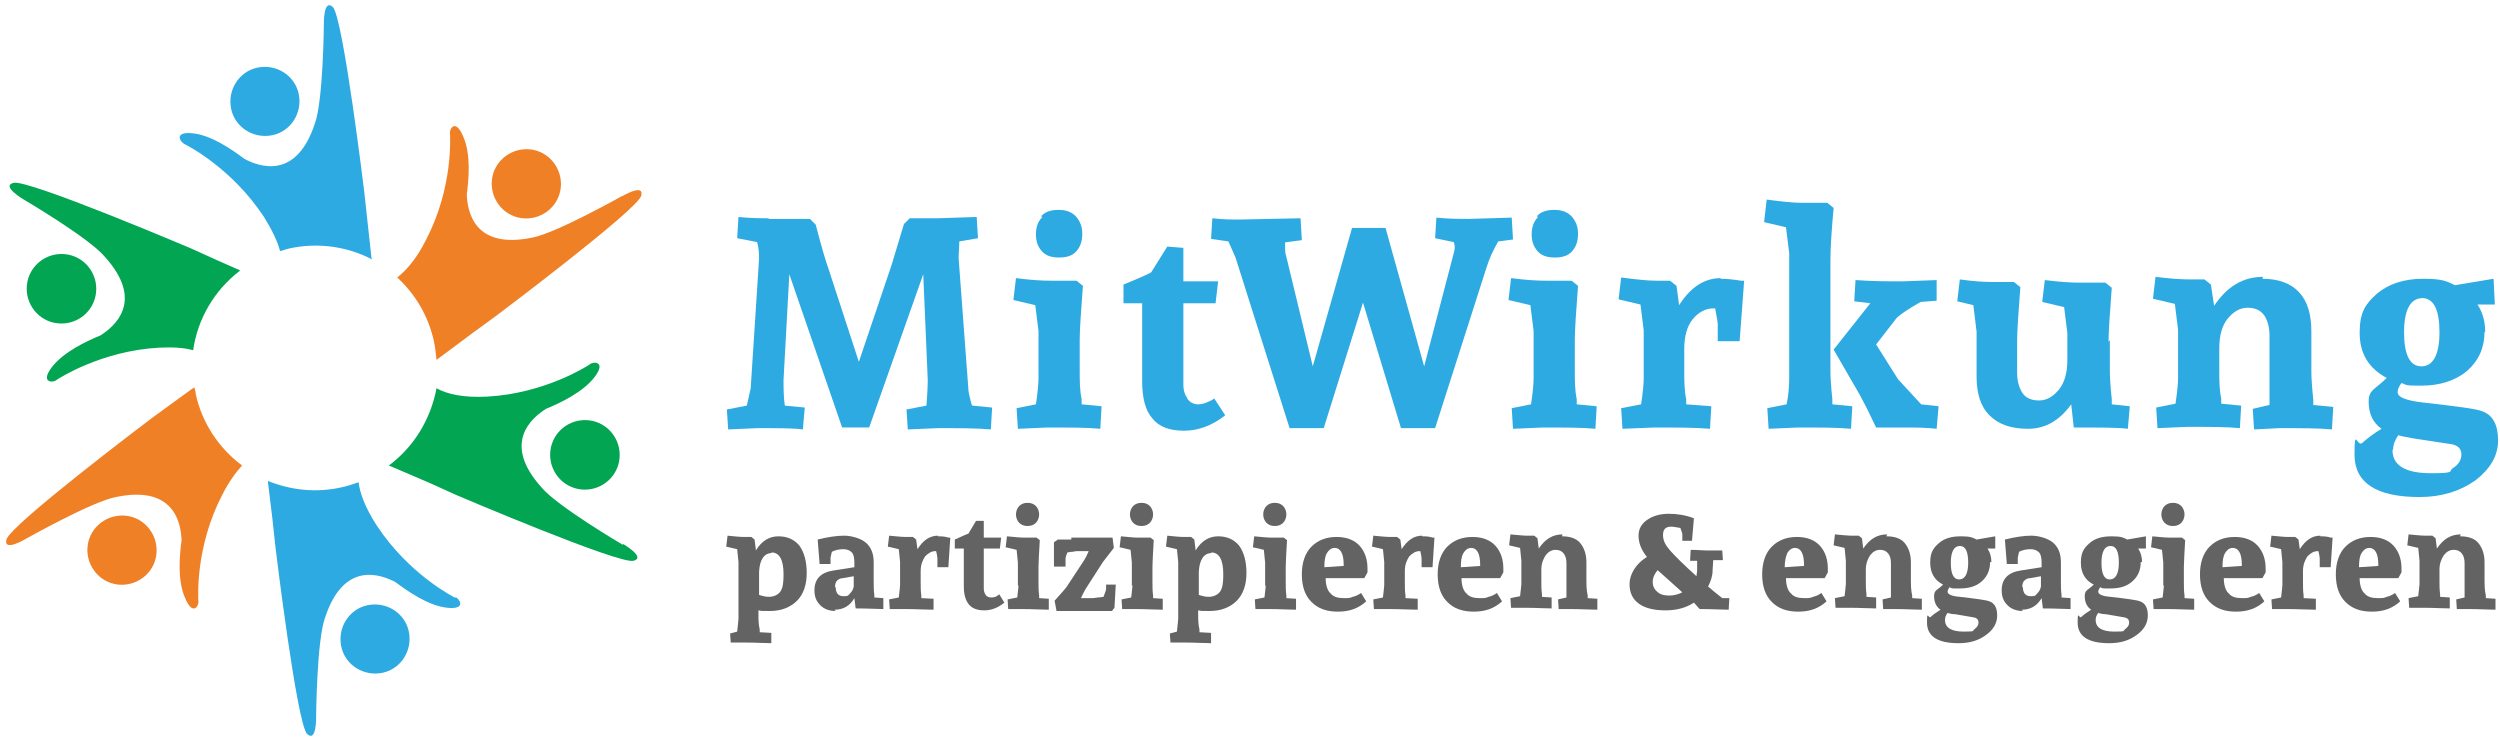 <?xml version="1.0" encoding="UTF-8"?>
<svg id="Ebene_1" xmlns="http://www.w3.org/2000/svg" version="1.1" xmlns:xlink="http://www.w3.org/1999/xlink" viewBox="0 0 388.3 114.8">
  <!-- Generator: Adobe Illustrator 29.2.1, SVG Export Plug-In . SVG Version: 2.1.0 Build 116)  -->
  <defs>
    <style>
      .st0 {
        fill: #02a652;
      }

      .st1 {
        fill: none;
      }

      .st2 {
        fill: #2eaae2;
      }

      .st3 {
        fill: #646363;
      }

      .st4 {
        fill: #2daae2;
      }

      .st5 {
        clip-path: url(#clippath);
      }

      .st6 {
        fill: #f08026;
      }
    </style>
    <clipPath id="clippath">
      <rect class="st1" x=".9" y=".8" width="98.9" height="113.5"/>
    </clipPath>
  </defs>
  <g>
    <path class="st2" d="M119.3,34h6.5l.9.9c.9,3.5,1.6,5.8,2,6.9l4.7,14.4,5.1-15.1,1.9-6.3.9-.9h4.4l6-.2.2,3.3-2.9.5c0,.8-.1,1.7-.1,2.7l1.5,20.1c0,.6.2,1.2.3,1.7.1.5.2.8.3,1l3.1.3-.2,3.4c-2.2-.2-4.9-.2-8.2-.2l-4.7.2-.2-3.1,3.1-.6c.1-1.4.2-2.8.2-4l-.7-16.4-8.4,23.8h-4.2l-8.2-23.8-.9,16.4c0,1.3,0,2.6.2,4l3.1.3-.3,3.4c-1.4-.2-3.8-.2-7-.2l-4.6.2-.2-3.1,3.1-.6c.1-.4.3-1.3.6-2.7l1.3-20.1c0-.6,0-1.5-.3-2.6l-3.1-.6.2-3.3c1.9.2,3.5.2,4.8.2Z"/>
    <path class="st2" d="M161.3,58.9v-7.5l-.5-4-3.4-.8.4-3.4c2.3.3,4.1.4,5.4.4h4c0,0,1,.8,1,.8-.3,4-.5,6.8-.5,8.4v4.7c0,1.6,0,3.1.3,4.5v.8c.1,0,3.1.3,3.1.3l-.2,3.5c-2-.2-4.7-.2-8.2-.2l-4.6.2-.2-3.2,3-.6c.3-2,.4-3.3.4-4ZM161.7,33.6c.6-.7,1.5-1,2.7-1s2,.3,2.7,1c.6.7,1,1.5,1,2.7s-.3,2-.9,2.7c-.6.7-1.5,1-2.7,1s-2.1-.3-2.7-1c-.6-.7-.9-1.5-.9-2.6s.3-2,1-2.7Z"/>
    <path class="st2" d="M184.4,61.9c.4.6,1,.9,1.7.9s1.6-.3,2.5-.9l1.7,2.6c-2,1.6-4.2,2.4-6.4,2.4s-3.9-.6-4.9-1.9c-1.1-1.2-1.6-3.2-1.6-5.8v-12.1h-2.9v-2.9c2.7-1.1,4.2-1.8,4.3-1.9l2.5-4,2.5.2v5.2h5.4l-.4,3.4h-5v12.7c0,.8.2,1.5.6,2Z"/>
    <path class="st2" d="M199.6,37.5c0,.2,0,.5,0,.9s0,.9.2,1.5l4.1,17,6.1-21.5h5.2l6,21.5,4.6-17.6c.2-.6.2-1.2,0-1.7l-2.9-.6.2-3.2c1.9.2,3.6.2,5,.2l6.7-.2.2,3.4-2.3.3c-.8,1.4-1.4,2.7-1.8,4l-8,25h-5.3l-5.9-19.5-6.1,19.5h-5.3l-8.4-26.5-1.1-2.5-2.7-.4.2-3.2c1.7.2,3.1.2,4.2.2l9.5-.2.2,3.4-3,.4Z"/>
    <path class="st2" d="M238.2,58.9v-7.5l-.5-4-3.4-.8.4-3.4c2.3.3,4.1.4,5.4.4h4c0,0,1,.8,1,.8-.3,4-.5,6.8-.5,8.4v4.7c0,1.6,0,3.1.3,4.5v.8c.1,0,3.1.3,3.1.3l-.2,3.5c-2-.2-4.7-.2-8.2-.2l-4.6.2-.2-3.2,3-.6c.3-2,.4-3.3.4-4ZM238.7,33.6c.6-.7,1.5-1,2.7-1s2,.3,2.7,1c.6.7,1,1.5,1,2.7s-.3,2-.9,2.7c-.6.7-1.5,1-2.7,1s-2.1-.3-2.7-1c-.6-.7-.9-1.5-.9-2.6s.3-2,1-2.7Z"/>
    <path class="st2" d="M267.2,43.3c1,0,2,.1,3.2.3h.5c0,.1-.7,9.4-.7,9.4h-3.4v-2.7c0-.1-.1-.9-.4-2.4,0,0-.2,0-.3,0-1.2,0-2.3.6-3.2,1.7-.9,1.1-1.3,2.7-1.3,4.6v3.3c0,1.6,0,3.1.3,4.5v.8c.1,0,3.9.3,3.9.3l-.2,3.5c-2.3-.2-5.2-.2-8.6-.2l-5,.2-.2-3.2,3.1-.6c.3-2,.4-3.3.4-4v-7.5l-.5-4-3.4-.8.4-3.4c2.3.3,4.1.5,5.4.5h2.2c0,0,1,.8,1,.8l.4,3c1.8-2.8,3.9-4.2,6.5-4.2Z"/>
    <path class="st2" d="M284.3,40.8v16.7c0,1.1.1,2.6.3,4.5v.8c0,0,3.1.3,3.1.3l-.2,3.5c-2-.2-4.7-.2-8.2-.2l-4.6.2-.2-3.2,3-.6c.3-1.5.4-2.8.4-4v-19.5l-.5-4-3.4-.8.4-3.5c2.3.3,4.1.5,5.4.5h4c0,0,1,.8,1,.8-.3,3.3-.5,6.1-.5,8.4ZM295.9,66.4h-4.5l-1.5-3.1-1-1.9-4.1-7.1,5.7-7.2-2.5-.3.2-3.3c2.7.2,5.1.2,7.3.2l5.3-.2v3.2c0,0-2.5.2-2.5.2-2.1,1.2-3.4,2.1-3.8,2.6l-3.1,4,3.4,5.4c0,0,1.3,1.4,3.6,3.9l2.7.3-.3,3.5c-1.7-.2-3.4-.2-5.2-.2Z"/>
    <path class="st2" d="M327.7,52.8v4.7c0,1.1.1,2.6.3,4.5v.8c0,0,2.8.3,2.8.3l-.3,3.5c-1.5-.2-4.3-.2-8.4-.2l-.4-3.6c-1.8,2.5-4,3.8-6.7,3.8s-4.6-.7-6-2.1c-1.4-1.4-2-3.4-2-6.1v-6.9l-.5-4.1-2.5-.6.4-3.4c2.1.3,3.8.4,5.1.4h3.3c0,0,1,.8,1,.8-.3,4-.5,6.8-.5,8.4v4.9c0,1.3.3,2.3.8,3.1.5.8,1.4,1.2,2.6,1.2s2.2-.6,3.1-1.7,1.3-2.7,1.3-4.6v-4.2l-.5-4-3.4-.8.4-3.4c2.3.3,4.1.4,5.4.4h4c0,0,1,.8,1,.8-.3,4-.5,6.8-.5,8.4Z"/>
    <path class="st2" d="M351.4,43.3c2.5,0,4.4.7,5.7,2.1,1.3,1.4,1.9,3.4,1.9,6.1v6.1c0,1.1.1,2.6.3,4.5v.8c0,0,3.1.3,3.1.3l-.2,3.5c-2-.2-4.7-.2-8.2-.2l-3.9.2-.2-3.2,2.6-.6c0-.4,0-1,0-1.6,0-.6,0-1.2,0-1.6,0-.4,0-.7,0-.8v-6.8c0-1.3-.3-2.3-.8-3.1-.6-.8-1.4-1.2-2.6-1.2s-2.2.6-3.1,1.7c-.9,1.1-1.3,2.7-1.3,4.6v3.3c0,1.6,0,3.1.3,4.5v.8c.1,0,3.1.3,3.1.3l-.2,3.5c-2-.2-4.7-.2-8.2-.2l-4.6.2-.2-3.2,3-.6c.3-2,.4-3.3.4-4v-7.5l-.5-4-3.4-.8.4-3.4c2.3.3,4.1.4,5.4.4h2.2c0,0,1,.8,1,.8l.5,3.3c2-3,4.5-4.5,7.6-4.5Z"/>
    <path class="st2" d="M385.9,51.5c0,2.5-.9,4.5-2.7,6.1-1.8,1.5-4.2,2.3-7.1,2.3s-2.1-.1-3.1-.4c-.4.5-.6,1-.6,1.4,0,.8,1.3,1.3,3.8,1.6,5.3.6,8.5,1,9.4,1.4,1.6.6,2.4,2.1,2.4,4.5s-1.2,4.4-3.5,6.2c-2.4,1.7-5.3,2.6-8.7,2.6-6.7,0-10.1-2.2-10.1-6.6s.4-1.1,1.2-1.8,1.8-1.5,3-2.2c-1.3-.9-2-2.3-2-4.2s.9-1.8,2.8-3.7c-2.8-1.5-4.2-3.8-4.2-7s.9-4.5,2.7-6.1c1.8-1.5,4.2-2.3,7.1-2.3s3.6.3,5,1l6-1,.2,4h-2.7c.8,1.2,1.2,2.6,1.2,4.3ZM371.6,69.9c0,2.4,2,3.6,6,3.6s2.6-.3,3.4-.8c.8-.5,1.3-1.2,1.3-2.1s-.5-1.4-1.5-1.6l-5.9-.9c-1-.2-1.8-.3-2.4-.5-.5.7-.8,1.5-.8,2.2ZM376.3,46.3c-1.9,0-2.9,1.8-2.9,5.3s.9,5.3,2.7,5.3,2.8-1.8,2.8-5.3-.9-5.3-2.7-5.3Z"/>
  </g>
  <g>
    <path class="st3" d="M117.4,85.5c.9-1.5,2.1-2.2,3.5-2.2s2.5.5,3.3,1.5c.7,1,1.1,2.4,1.1,4.2s-.5,3.3-1.5,4.3-2.4,1.6-4.2,1.6-1.1,0-1.8-.1v.7c0,.7,0,1.4.2,2.3v.4s1.8.1,1.8.1v1.6c-1.1,0-2.4-.1-4.1-.1h-2.2c0,.1-.1-1.4-.1-1.4l1.1-.3c.1-1.1.2-1.7.2-2v-8.8l-.2-2-1.7-.4.2-1.7c1,.1,1.9.2,2.6.2h1.1s.5.4.5.4l.2,1.6ZM119.9,85.9c-1.2,0-1.9,1-2,2.9v3.6c.6.2,1.1.3,1.5.3.8,0,1.4-.3,1.8-.8.4-.6.5-1.4.5-2.7,0-2.2-.6-3.4-1.9-3.4Z"/>
    <path class="st3" d="M129.8,94.9c-1,0-1.8-.3-2.4-.9-.6-.6-.9-1.3-.9-2.3,0-1.8,1-2.8,3-3.1l3.2-.5v-.7c0-.7-.1-1.3-.4-1.6-.3-.3-.7-.5-1.3-.5s-1.2.1-1.8.4l-.2.9v1s-1.7,0-1.7,0l-.3-3.8c1.6-.4,3-.6,4.1-.6s2.6.4,3.4,1.1c.8.7,1.2,1.7,1.2,3v2.9c0,.8,0,1.5.1,2.2v.4c0,0,1.4.1,1.4.1v1.7c-.9,0-2.2-.1-4.3-.1l-.2-1.6c-.7,1.2-1.7,1.8-3.1,1.8ZM129.8,91.2c0,.9.4,1.4,1.2,1.4s.7-.1,1-.4.5-.6.6-1.1v-1.6l-1.7.3c-.4,0-.7.2-.9.4-.2.2-.3.5-.3,1Z"/>
    <path class="st3" d="M145.7,83.3c.5,0,1,0,1.6.2h.3c0,0-.3,4.6-.3,4.6h-1.7v-1.3c0,0,0-.4-.2-1.2,0,0,0,0-.1,0-.6,0-1.1.3-1.6.8-.4.6-.7,1.3-.7,2.3v1.6c0,.8,0,1.5.1,2.2v.4c0,0,1.9.1,1.9.1v1.7c-1.2,0-2.7-.1-4.3-.1h-2.5c0,.1-.1-1.5-.1-1.5l1.5-.3c.1-1,.2-1.6.2-1.9v-3.6l-.2-2-1.7-.4.2-1.7c1.1.1,2,.2,2.6.2h1.1s.5.4.5.4l.2,1.5c.9-1.4,1.9-2.1,3.2-2.1Z"/>
    <path class="st3" d="M153.1,92.4c.2.3.5.4.9.4s.8-.1,1.2-.5l.8,1.3c-1,.8-2,1.2-3.1,1.2s-1.9-.3-2.4-.9c-.5-.6-.8-1.5-.8-2.8v-5.9h-1.4v-1.4c1.3-.6,2-.9,2.1-.9l1.2-2h1.2v2.6h2.7l-.2,1.7h-2.5v6.2c0,.4.1.7.3,1Z"/>
    <path class="st3" d="M158.1,91v-3.6l-.2-2-1.7-.4.2-1.7c1.1.1,2,.2,2.6.2h2s.5.4.5.4c-.1,2-.2,3.3-.2,4.1v2.3c0,.8,0,1.5.1,2.2v.4c0,0,1.5.1,1.5.1v1.7c-1.1,0-2.4-.1-4.1-.1h-2.2c0,.1-.1-1.5-.1-1.5l1.5-.3c.1-1,.2-1.6.2-1.9ZM158.3,78.6c.3-.3.7-.5,1.3-.5s1,.2,1.3.5c.3.3.5.8.5,1.3s-.2,1-.5,1.3c-.3.3-.7.5-1.3.5s-1-.2-1.3-.5c-.3-.3-.5-.8-.5-1.3s.2-1,.5-1.3Z"/>
    <path class="st3" d="M166.4,83.5h6.4l.2,1.6-1.7,2.2-2.7,4.2c-.1.2-.4.7-.7,1.4h1.8c0,0,.3,0,.8-.1.4,0,.7-.1.9-.1.2-.6.4-1,.4-1.2,0-.2,0-.5,0-.7h1.5c0,.1-.2,3.6-.2,3.6l-.4.5c-1.1,0-1.8,0-2.1,0h-6.5l-.3-1.6c1-1.1,1.7-1.9,1.9-2.2l2.7-4.1c.2-.3.4-.7.7-1.4h-1.8c0,0-.3,0-.7.1-.4,0-.6.1-.8.1-.2.4-.3.8-.3.9v1.3c0,0-1.8,0-1.8,0v-3.8c.1,0,.6-.4.6-.4,1.1,0,1.8,0,2.1,0Z"/>
    <path class="st3" d="M175.8,91v-3.6l-.2-2-1.7-.4.2-1.7c1.1.1,2,.2,2.6.2h2s.5.4.5.4c-.1,2-.2,3.3-.2,4.1v2.3c0,.8,0,1.5.1,2.2v.4c0,0,1.5.1,1.5.1v1.7c-1.1,0-2.4-.1-4.1-.1h-2.2c0,.1-.1-1.5-.1-1.5l1.5-.3c.1-1,.2-1.6.2-1.9ZM176,78.6c.3-.3.7-.5,1.3-.5s1,.2,1.3.5c.3.3.5.8.5,1.3s-.2,1-.5,1.3-.7.5-1.3.5-1-.2-1.3-.5c-.3-.3-.5-.8-.5-1.3s.2-1,.5-1.3Z"/>
    <path class="st3" d="M185.7,85.5c.9-1.5,2.1-2.2,3.5-2.2s2.5.5,3.3,1.5c.7,1,1.1,2.4,1.1,4.2s-.5,3.3-1.5,4.3-2.4,1.6-4.2,1.6-1.1,0-1.8-.1v.7c0,.7,0,1.4.2,2.3v.4s1.8.1,1.8.1v1.6c-1.1,0-2.4-.1-4.1-.1h-2.2c0,.1-.1-1.4-.1-1.4l1.1-.3c.1-1.1.2-1.7.2-2v-8.8l-.2-2-1.7-.4.2-1.7c1,.1,1.9.2,2.6.2h1.1s.5.4.5.4l.2,1.6ZM188.2,85.9c-1.2,0-1.9,1-2,2.9v3.6c.6.2,1.1.3,1.5.3.8,0,1.4-.3,1.8-.8.4-.6.5-1.4.5-2.7,0-2.2-.6-3.4-1.9-3.4Z"/>
    <path class="st3" d="M196.5,91v-3.6l-.2-2-1.7-.4.2-1.7c1.1.1,2,.2,2.6.2h2s.5.4.5.4c-.1,2-.2,3.3-.2,4.1v2.3c0,.8,0,1.5.1,2.2v.4c0,0,1.5.1,1.5.1v1.7c-1.1,0-2.4-.1-4.1-.1h-2.2c0,.1-.1-1.5-.1-1.5l1.5-.3c.1-1,.2-1.6.2-1.9ZM196.7,78.6c.3-.3.7-.5,1.3-.5s1,.2,1.3.5c.3.3.5.8.5,1.3s-.2,1-.5,1.3c-.3.3-.7.5-1.3.5s-1-.2-1.3-.5c-.3-.3-.5-.8-.5-1.3s.2-1,.5-1.3Z"/>
    <path class="st3" d="M202.2,89.2c0-1.8.5-3.3,1.5-4.3,1-1,2.3-1.5,3.9-1.5s2.8.5,3.6,1.4c.8.9,1.2,2.1,1.2,3.5s0,.4,0,.6l-.5.9h-6c0,1.1.3,2,.8,2.4.4.5,1.1.7,2,.7s.9,0,1.4-.2c.5-.1.8-.3,1-.4l.3-.2.8,1.3c-1.2,1.1-2.6,1.6-4.4,1.6s-3.1-.5-4.1-1.5c-1-1-1.5-2.4-1.5-4.3ZM207.3,85.1c-.5,0-.9.3-1.2.8s-.4,1.2-.4,2.2l3-.2c0,0,0-.1,0-.2,0-1.7-.5-2.6-1.4-2.6Z"/>
    <path class="st3" d="M220.9,83.3c.5,0,1,0,1.6.2h.3c0,0-.3,4.6-.3,4.6h-1.7v-1.3c0,0,0-.4-.2-1.2,0,0,0,0-.1,0-.6,0-1.1.3-1.6.8-.4.6-.7,1.3-.7,2.3v1.6c0,.8,0,1.5.1,2.2v.4c0,0,1.9.1,1.9.1v1.7c-1.2,0-2.7-.1-4.3-.1h-2.5c0,.1-.1-1.5-.1-1.5l1.5-.3c.1-1,.2-1.6.2-1.9v-3.6l-.2-2-1.7-.4.2-1.7c1.1.1,2,.2,2.6.2h1.1s.5.4.5.4l.2,1.5c.9-1.4,1.9-2.1,3.2-2.1Z"/>
    <path class="st3" d="M223.3,89.2c0-1.8.5-3.3,1.5-4.3,1-1,2.3-1.5,3.9-1.5s2.8.5,3.6,1.4c.8.9,1.2,2.1,1.2,3.5s0,.4,0,.6l-.5.9h-6c0,1.1.3,2,.8,2.4.4.5,1.1.7,2,.7s.9,0,1.4-.2c.5-.1.8-.3,1-.4l.3-.2.8,1.3c-1.2,1.1-2.6,1.6-4.4,1.6s-3.1-.5-4.1-1.5c-1-1-1.5-2.4-1.5-4.3ZM228.5,85.1c-.5,0-.9.3-1.2.8s-.4,1.2-.4,2.2l3-.2c0,0,0-.1,0-.2,0-1.7-.5-2.6-1.4-2.6Z"/>
    <path class="st3" d="M242.6,83.3c1.2,0,2.2.3,2.8,1,.6.7,1,1.7,1,3v3c0,.5,0,1.3.2,2.2v.4s1.5.1,1.5.1v1.7c-1.1,0-2.4-.1-4.1-.1h-1.9c0,.1-.1-1.5-.1-1.5l1.3-.3c0-.2,0-.5,0-.8,0-.3,0-.6,0-.8s0-.3,0-.4v-3.3c0-.6-.1-1.1-.4-1.5s-.7-.6-1.3-.6-1.1.3-1.5.8c-.4.6-.7,1.3-.7,2.3v1.6c0,.8,0,1.5.1,2.2v.4c0,0,1.5.1,1.5.1v1.7c-1.1,0-2.4-.1-4.1-.1h-2.2c0,.1-.1-1.5-.1-1.5l1.5-.3c.1-1,.2-1.6.2-1.9v-3.6l-.2-2-1.7-.4.2-1.7c1.1.1,2,.2,2.6.2h1.1s.5.4.5.4l.2,1.6c1-1.5,2.2-2.2,3.7-2.2Z"/>
    <path class="st3" d="M259.6,81.8c-.9,0-1.3.4-1.3,1.3s.4,1.6,1.1,2.4,2.1,2.2,4.1,4c0-.3.1-.6.1-.8s0-.7,0-1.6h-1.1c0-.1.1-1.7.1-1.7,1,0,1.9.1,2.7.1h2.2c0-.1.1,1.5.1,1.5h-1.5c0,.1-.1,1.6-.1,1.6,0,.9-.3,1.7-.7,2.5l.6.5c.3.3.9.7,1.6,1.3h1.1c0,0-.1,1.8-.1,1.8-1.1,0-2.5-.1-4.1-.1h-.4s-.3-.3-.9-1c-1.2.8-2.7,1.2-4.4,1.2s-3.1-.3-4.1-1c-1-.7-1.5-1.7-1.5-3.1s.9-3.1,2.7-4.2c-.9-1.1-1.3-2.2-1.3-3.3s.5-1.9,1.4-2.5,2-.9,3.3-.9,2.6.2,3.9.7l-.3,3.5h-1.5v-1.1l-.3-.9c-.6-.1-1.1-.2-1.4-.2ZM257.5,88.5c-.5.6-.8,1.2-.8,1.9s.3,1.2.8,1.6c.5.4,1.1.5,1.8.5s1.4-.2,2-.5c-2.3-2.1-3.6-3.2-3.9-3.5Z"/>
    <path class="st3" d="M273.7,89.2c0-1.8.5-3.3,1.5-4.3,1-1,2.3-1.5,3.9-1.5s2.8.5,3.6,1.4c.8.9,1.2,2.1,1.2,3.5s0,.4,0,.6l-.5.9h-6c0,1.1.3,2,.8,2.4.4.5,1.1.7,2,.7s.9,0,1.4-.2c.5-.1.8-.3,1-.4l.3-.2.8,1.3c-1.2,1.1-2.6,1.6-4.4,1.6s-3.1-.5-4.1-1.5c-1-1-1.5-2.4-1.5-4.3ZM278.8,85.1c-.5,0-.9.3-1.2.8-.2.5-.4,1.2-.4,2.2l3-.2c0,0,0-.1,0-.2,0-1.7-.5-2.6-1.4-2.6Z"/>
    <path class="st3" d="M293,83.3c1.2,0,2.2.3,2.8,1,.6.7,1,1.7,1,3v3c0,.5,0,1.3.2,2.2v.4s1.5.1,1.5.1v1.7c-1.1,0-2.4-.1-4.1-.1h-1.9c0,.1-.1-1.5-.1-1.5l1.3-.3c0-.2,0-.5,0-.8,0-.3,0-.6,0-.8s0-.3,0-.4v-3.3c0-.6-.1-1.1-.4-1.5s-.7-.6-1.3-.6-1.1.3-1.5.8c-.4.6-.7,1.3-.7,2.3v1.6c0,.8,0,1.5.1,2.2v.4c0,0,1.5.1,1.5.1v1.7c-1.1,0-2.4-.1-4.1-.1h-2.2c0,.1-.1-1.5-.1-1.5l1.5-.3c.1-1,.2-1.6.2-1.9v-3.6l-.2-2-1.7-.4.2-1.7c1.1.1,2,.2,2.6.2h1.1s.5.4.5.4l.2,1.6c1-1.5,2.2-2.2,3.7-2.2Z"/>
    <path class="st3" d="M309.1,87.3c0,1.2-.4,2.2-1.3,3-.9.8-2,1.1-3.5,1.1s-1,0-1.5-.2c-.2.3-.3.5-.3.7,0,.4.6.7,1.9.8,2.6.3,4.1.5,4.6.7.8.3,1.2,1,1.2,2.2s-.6,2.2-1.7,3c-1.2.9-2.6,1.3-4.3,1.3-3.3,0-4.9-1.1-4.9-3.2s.2-.5.6-.9c.4-.4.9-.7,1.5-1.1-.6-.4-1-1.1-1-2.1s.5-.9,1.4-1.8c-1.4-.7-2-1.9-2-3.4s.4-2.2,1.3-3c.9-.8,2-1.1,3.5-1.1s1.8.2,2.4.5l2.9-.5v1.9c0,0-1.2,0-1.2,0,.4.6.6,1.3.6,2.1ZM302.1,96.3c0,1.2,1,1.8,2.9,1.8s1.3-.1,1.7-.4c.4-.3.6-.6.6-1s-.2-.7-.7-.8l-2.9-.5c-.5,0-.9-.1-1.2-.2-.3.4-.4.7-.4,1.1ZM304.4,84.8c-.9,0-1.4.9-1.4,2.6s.4,2.6,1.3,2.6,1.4-.9,1.4-2.6-.4-2.6-1.3-2.6Z"/>
    <path class="st3" d="M314.2,94.9c-1,0-1.8-.3-2.4-.9-.6-.6-.9-1.3-.9-2.3,0-1.8,1-2.8,3-3.1l3.2-.5v-.7c0-.7-.1-1.3-.4-1.6-.3-.3-.7-.5-1.3-.5s-1.2.1-1.8.4l-.2.9v1s-1.7,0-1.7,0l-.3-3.8c1.6-.4,3-.6,4.1-.6s2.6.4,3.4,1.1c.8.7,1.2,1.7,1.2,3v2.9c0,.8,0,1.5.1,2.2v.4c0,0,1.4.1,1.4.1v1.7c-.9,0-2.2-.1-4.3-.1l-.2-1.6c-.7,1.2-1.7,1.8-3.1,1.8ZM314.2,91.2c0,.9.4,1.4,1.2,1.4s.7-.1,1-.4.5-.6.6-1.1v-1.6l-1.7.3c-.4,0-.7.2-.9.4-.2.2-.3.5-.3,1Z"/>
    <path class="st3" d="M332.5,87.3c0,1.2-.4,2.2-1.3,3-.9.8-2,1.1-3.5,1.1s-1,0-1.5-.2c-.2.3-.3.5-.3.7,0,.4.6.7,1.9.8,2.6.3,4.1.5,4.6.7.8.3,1.2,1,1.2,2.2s-.6,2.2-1.7,3c-1.2.9-2.6,1.3-4.3,1.3-3.3,0-4.9-1.1-4.9-3.2s.2-.5.6-.9c.4-.4.9-.7,1.5-1.1-.6-.4-1-1.1-1-2.1s.5-.9,1.4-1.8c-1.4-.7-2-1.9-2-3.4s.4-2.2,1.3-3c.9-.8,2-1.1,3.5-1.1s1.8.2,2.4.5l2.9-.5v1.9c0,0-1.2,0-1.2,0,.4.6.6,1.3.6,2.1ZM325.5,96.3c0,1.2,1,1.8,2.9,1.8s1.3-.1,1.7-.4c.4-.3.6-.6.6-1s-.2-.7-.7-.8l-2.9-.5c-.5,0-.9-.1-1.2-.2-.3.4-.4.7-.4,1.1ZM327.8,84.8c-.9,0-1.4.9-1.4,2.6s.4,2.6,1.3,2.6,1.4-.9,1.4-2.6-.4-2.6-1.3-2.6Z"/>
    <path class="st3" d="M336,91v-3.6l-.2-2-1.7-.4.2-1.7c1.1.1,2,.2,2.6.2h2s.5.4.5.4c-.1,2-.2,3.3-.2,4.1v2.3c0,.8,0,1.5.1,2.2v.4c0,0,1.5.1,1.5.1v1.7c-1.1,0-2.4-.1-4.1-.1h-2.2c0,.1-.1-1.5-.1-1.5l1.5-.3c.1-1,.2-1.6.2-1.9ZM336.2,78.6c.3-.3.7-.5,1.3-.5s1,.2,1.3.5c.3.3.5.8.5,1.3s-.2,1-.5,1.3-.7.5-1.3.5-1-.2-1.3-.5c-.3-.3-.5-.8-.5-1.3s.2-1,.5-1.3Z"/>
    <path class="st3" d="M341.7,89.2c0-1.8.5-3.3,1.5-4.3,1-1,2.3-1.5,3.9-1.5s2.8.5,3.6,1.4c.8.9,1.2,2.1,1.2,3.5s0,.4,0,.6l-.5.9h-6c0,1.1.3,2,.8,2.4.4.5,1.1.7,2,.7s.9,0,1.4-.2c.5-.1.8-.3,1-.4l.3-.2.8,1.3c-1.2,1.1-2.6,1.6-4.4,1.6s-3.1-.5-4.1-1.5c-1-1-1.5-2.4-1.5-4.3ZM346.8,85.1c-.5,0-.9.3-1.2.8s-.4,1.2-.4,2.2l3-.2c0,0,0-.1,0-.2,0-1.7-.5-2.6-1.4-2.6Z"/>
    <path class="st3" d="M360.4,83.3c.5,0,1,0,1.6.2h.3c0,0-.3,4.6-.3,4.6h-1.7v-1.3c0,0,0-.4-.2-1.2,0,0,0,0-.1,0-.6,0-1.1.3-1.6.8-.4.6-.7,1.3-.7,2.3v1.6c0,.8,0,1.5.1,2.2v.4c0,0,1.9.1,1.9.1v1.7c-1.2,0-2.7-.1-4.3-.1h-2.5c0,.1-.1-1.5-.1-1.5l1.5-.3c.1-1,.2-1.6.2-1.9v-3.6l-.2-2-1.7-.4.2-1.7c1.1.1,2,.2,2.6.2h1.1s.5.4.5.4l.2,1.5c.9-1.4,1.9-2.1,3.2-2.1Z"/>
    <path class="st3" d="M362.8,89.2c0-1.8.5-3.3,1.5-4.3,1-1,2.3-1.5,3.9-1.5s2.8.5,3.6,1.4c.8.9,1.2,2.1,1.2,3.5s0,.4,0,.6l-.5.9h-6c0,1.1.3,2,.8,2.4.4.5,1.1.7,2,.7s.9,0,1.4-.2c.5-.1.8-.3,1-.4l.3-.2.8,1.3c-1.2,1.1-2.6,1.6-4.4,1.6s-3.1-.5-4.1-1.5c-1-1-1.5-2.4-1.5-4.3ZM368,85.1c-.5,0-.9.3-1.2.8s-.4,1.2-.4,2.2l3-.2c0,0,0-.1,0-.2,0-1.7-.5-2.6-1.4-2.6Z"/>
    <path class="st3" d="M382.1,83.3c1.2,0,2.2.3,2.8,1,.6.7,1,1.7,1,3v3c0,.5,0,1.3.2,2.2v.4s1.5.1,1.5.1v1.7c-1.1,0-2.4-.1-4.1-.1h-1.9c0,.1-.1-1.5-.1-1.5l1.3-.3c0-.2,0-.5,0-.8,0-.3,0-.6,0-.8s0-.3,0-.4v-3.3c0-.6-.1-1.1-.4-1.5s-.7-.6-1.3-.6-1.1.3-1.5.8c-.4.6-.7,1.3-.7,2.3v1.6c0,.8,0,1.5.1,2.2v.4c0,0,1.5.1,1.5.1v1.7c-1.1,0-2.4-.1-4.1-.1h-2.2c0,.1-.1-1.5-.1-1.5l1.5-.3c.1-1,.2-1.6.2-1.9v-3.6l-.2-2-1.7-.4.2-1.7c1.1.1,2,.2,2.6.2h1.1s.5.4.5.4l.2,1.6c1-1.5,2.2-2.2,3.7-2.2Z"/>
  </g>
  <g class="st5">
    <path class="st4" d="M46.4,14.6c.6,2.9-1.2,5.8-4.1,6.4-2.9.6-5.8-1.2-6.4-4.1-.6-2.9,1.2-5.8,4.1-6.4,2.9-.6,5.8,1.2,6.4,4.1"/>
    <path class="st4" d="M57.7,40.1l-.6-5.5-.5-4.6s-3.3-27.3-4.9-28.9c-1.5-1.4-1.4,2.7-1.4,2.7,0,0-.1,11.9-1.4,15.4-2.9,8.8-8.6,6.7-10.9,5.5-1.9-1.4-5.1-3.7-8.1-4-3-.3-1.9,1.4-1.2,1.7.4.2,7.3,3.7,12.3,11.3,1.3,2.1,2.1,3.8,2.5,5.3.5-.1.9-.3,1.4-.4,4.5-1,9.1-.3,12.9,1.7"/>
    <path class="st4" d="M53,100.4c-.6-2.9,1.2-5.8,4.1-6.4,2.9-.6,5.8,1.2,6.4,4.1.6,2.9-1.2,5.8-4.1,6.4-2.9.6-5.8-1.2-6.4-4.1"/>
    <path class="st4" d="M70.8,92.9c-.4-.2-7.3-3.7-12.3-11.3-1.8-2.8-2.6-5-2.8-6.7-.9.3-1.7.6-2.7.8-4,.9-7.9.4-11.4-1l.7,5.8.5,4.6s3.3,27.3,4.9,28.9c1.5,1.4,1.4-2.7,1.4-2.7,0,0,.1-11.9,1.4-15.4,2.9-8.8,8.6-6.7,10.9-5.5,1.9,1.4,5.1,3.7,8.1,4,3,.3,1.9-1.4,1.2-1.7"/>
    <path class="st6" d="M85.4,32.5c-2.2,2-5.6,1.9-7.6-.3-2-2.2-1.9-5.6.3-7.6,2.2-2,5.6-1.9,7.6.3,2,2.2,1.9,5.6-.3,7.6"/>
    <path class="st6" d="M96.7,30.4s-10.3,5.8-14,6.5c-9.1,1.9-10.1-4.1-10.2-6.7.3-2.3.7-6.3-.6-9.1-1.2-2.8-2.2-1-2-.2,0,.4.5,8.2-3.7,16.3-1.5,3-3.1,4.8-4.5,5.9,2.8,2.6,4.8,5.9,5.7,9.9.2,1,.3,2,.4,2.9l5.5-4.1,3.7-2.7s22-16.5,22.6-18.7c.5-2-3,.1-3,.1"/>
    <path class="st6" d="M15.3,81.5c2.2-2,5.6-1.9,7.6.3,2,2.2,1.9,5.6-.3,7.6-2.2,2-5.6,1.9-7.6-.3-2-2.2-1.9-5.6.3-7.6"/>
    <path class="st6" d="M30.1,60.2l-2.9,2.1-3.7,2.7S1.6,81.5,1,83.8c-.5,2,3-.1,3-.1,0,0,10.3-5.8,14-6.5,9.1-1.9,10.1,4.1,10.2,6.7-.3,2.3-.7,6.3.6,9.1,1.2,2.8,2.2,1,2,.2,0-.4-.5-8.2,3.7-16.3,1-2,2.1-3.5,3.1-4.6-3.5-2.6-6.2-6.5-7.2-11.1,0-.3-.1-.6-.2-1"/>
    <path class="st0" d="M89.2,75.8c-2.8-.9-4.4-3.9-3.5-6.8.9-2.8,3.9-4.4,6.8-3.5,2.8.9,4.4,3.9,3.5,6.8-.9,2.8-3.9,4.4-6.8,3.5"/>
    <path class="st0" d="M96.7,84.6s-10.2-6-12.6-8.9c-6.2-6.9-1.5-10.8.7-12.2,2.2-.9,5.8-2.6,7.6-5,1.8-2.4-.3-2.4-.8-1.9-.3.2-6.9,4.5-15.9,5-3.8.2-6.3-.4-7.9-1.3-.9,4.8-3.5,9.1-7.4,12l6.3,2.7,4.2,1.9s25.3,10.8,27.5,10.2c2-.5-1.6-2.6-1.6-2.6"/>
    <path class="st0" d="M11.2,39.7c2.8.9,4.4,3.9,3.5,6.8-.9,2.8-3.9,4.4-6.8,3.5-2.8-.9-4.4-3.9-3.5-6.8.9-2.8,3.9-4.4,6.8-3.5"/>
    <path class="st0" d="M37.3,42l-3.4-1.5-4.2-1.9S4.3,27.8,2.1,28.4c-2,.5,1.6,2.6,1.6,2.6,0,0,10.2,6,12.6,8.9,6.2,6.9,1.5,10.8-.7,12.2-2.2.9-5.8,2.6-7.6,5-1.8,2.4.3,2.4.8,1.9.3-.2,6.9-4.5,15.9-5,2.2-.1,3.9,0,5.3.4.7-4.9,3.3-9.3,7.2-12.3"/>
  </g>
</svg>